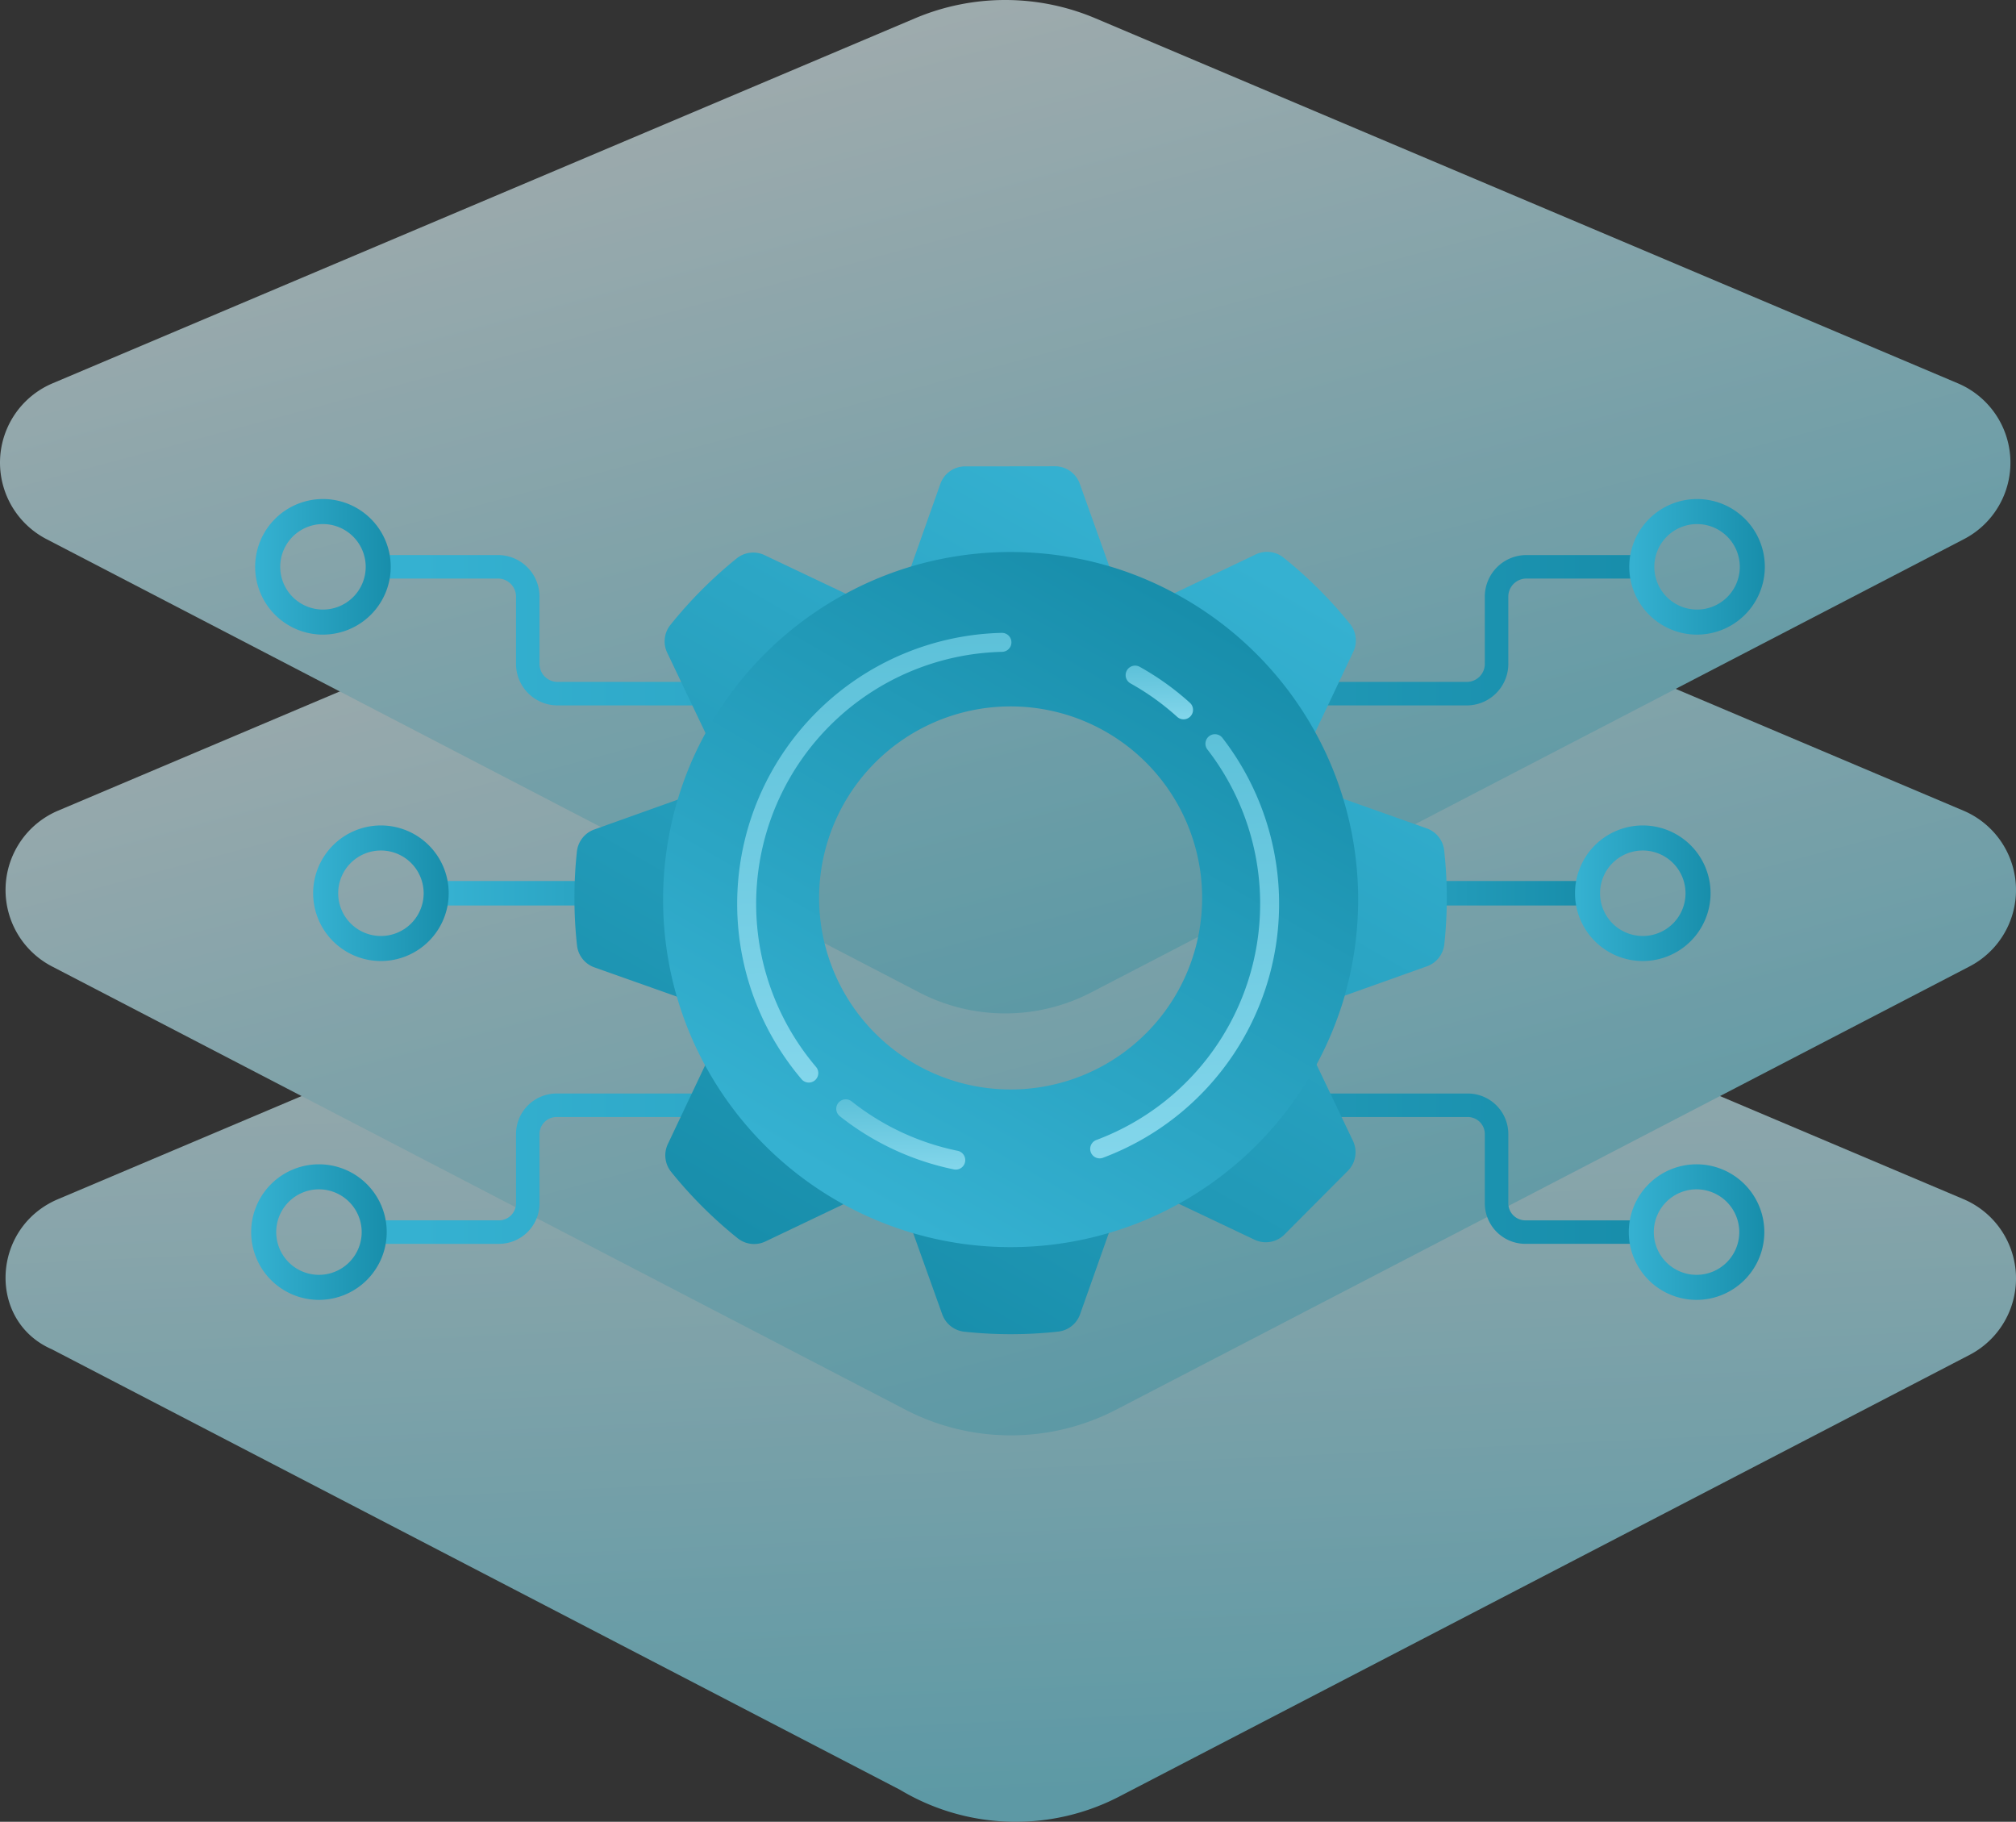 <svg xmlns="http://www.w3.org/2000/svg" xmlns:xlink="http://www.w3.org/1999/xlink" viewBox="0 0 196.704 177.721"><rect x="0" y="0" width="196.704" height="177.721" fill="#333333" stroke="none"/><defs><linearGradient id="a" x1="-324.776" y1="-3897.668" x2="-390.63" y2="-3957.625" gradientTransform="rotate(45 -5028.647 -1347.115)" gradientUnits="userSpaceOnUse"><stop offset="0" stop-color="#79def2"/><stop offset="1" stop-color="#e6fbff"/></linearGradient><linearGradient id="d" x1="-344.01" y1="-3932.619" x2="-428.195" y2="-3981.224" xlink:href="#a"/><linearGradient id="e" x1="-373.553" y1="-3961.531" x2="-457.456" y2="-4009.972" xlink:href="#a"/><linearGradient id="b" x1="119.939" y1="87.139" x2="154.307" y2="87.139" gradientUnits="userSpaceOnUse"><stop offset=".025" stop-color="#35b1d1"/><stop offset=".992" stop-color="#188eab"/></linearGradient><linearGradient id="f" x1="42.906" y1="87.139" x2="78.469" y2="87.139" xlink:href="#b"/><linearGradient id="g" x1="37.513" y1="61.482" x2="159.7" y2="61.482" xlink:href="#b"/><linearGradient id="h" x1="158.971" y1="55.295" x2="172.197" y2="55.295" xlink:href="#b"/><linearGradient id="i" x1="153.676" y1="87.139" x2="166.902" y2="87.139" xlink:href="#b"/><linearGradient id="j" x1="37.513" y1="-1663.999" x2="159.7" y2="-1663.999" gradientTransform="matrix(1 0 0 -1 0 -1549.991)" xlink:href="#b"/><linearGradient id="k" x1="158.921" y1="-1670.185" x2="172.148" y2="-1670.185" gradientTransform="matrix(1 0 0 -1 0 -1549.991)" xlink:href="#b"/><linearGradient id="l" x1="-6247.413" y1="3972.056" x2="-6319.288" y2="3928.211" gradientTransform="rotate(-91.384 -4977.62 -1095.916)" xlink:href="#b"/><linearGradient id="m" x1="-8328.977" y1="3016.178" x2="-8288.988" y2="3070.942" gradientTransform="rotate(-113.862 -5067.472 -1171.495)" xlink:href="#b"/><linearGradient id="c" x1="-6300.933" y1="3937.208" x2="-6257.53" y2="3937.208" gradientTransform="rotate(-91.384 -4977.62 -1095.916)" gradientUnits="userSpaceOnUse"><stop offset="0" stop-color="#83d6eb"/><stop offset="1" stop-color="#5dc1d9"/></linearGradient><linearGradient id="n" x1="-6266.391" y1="3965.202" x2="-6261.031" y2="3965.202" xlink:href="#c"/><linearGradient id="o" x1="-6309.012" y1="3966.896" x2="-6267.902" y2="3966.896" xlink:href="#c"/><linearGradient id="p" x1="-6309.767" y1="3938.956" x2="-6302.666" y2="3938.956" xlink:href="#c"/><linearGradient id="q" x1="24.898" y1="55.295" x2="38.125" y2="55.295" xlink:href="#b"/><linearGradient id="r" x1="30.554" y1="87.139" x2="43.78" y2="87.139" xlink:href="#b"/><linearGradient id="s" x1="24.507" y1="-1670.185" x2="37.733" y2="-1670.185" gradientTransform="matrix(1 0 0 -1 0 -1549.991)" xlink:href="#b"/></defs><g data-name="Слой 2"><g data-name="Слой 1"><g style="opacity:.6"><path d="M87.833 174.609 5.072 131.632c-6.311-2.736-5.951-11.883.598-14.654l89.678-37.947a8.402 8.402 0 0 1 6.55 0l89.678 37.947a8.403 8.403 0 0 1 .598 15.196l-82.76 42.976a21.952 21.952 0 0 1-21.581-.541Z" style="fill:url(#a)"/><path d="M88.32 137.507 5.071 94.277a8.403 8.403 0 0 1 .598-15.195l89.678-37.947a8.403 8.403 0 0 1 6.55 0l89.678 37.947a8.403 8.403 0 0 1 .598 15.196l-83.247 43.23a22.358 22.358 0 0 1-20.608 0Z" style="fill:url(#d)"/><path d="M89.69 96.813 4.53 52.59a8.403 8.403 0 0 1 .598-15.195l84.155-35.61a22.576 22.576 0 0 1 17.596 0l84.155 35.61a8.403 8.403 0 0 1 .598 15.195l-85.16 44.223a18.209 18.209 0 0 1-16.782 0Z" style="fill:url(#e)"/></g><path style="fill:url(#b)" d="M119.939 85.944h34.367v2.389h-34.367z"/><path style="fill:url(#f)" d="M42.906 85.944h35.563v2.389H42.906z"/><path d="M143.183 68.815H54.334a4.058 4.058 0 0 1-3.986-4.118v-6.431a1.764 1.764 0 0 0-1.693-1.825H37.513v-2.293h11.142a4.057 4.057 0 0 1 3.986 4.118v6.431a1.765 1.765 0 0 0 1.693 1.825h88.849a1.765 1.765 0 0 0 1.693-1.825v-6.431a4.057 4.057 0 0 1 3.985-4.117h10.84v2.293h-10.84a1.764 1.764 0 0 0-1.692 1.824v6.431a4.058 4.058 0 0 1-3.986 4.118Z" style="fill:url(#g)"/><path d="M165.584 61.91a6.614 6.614 0 1 1 6.613-6.615 6.622 6.622 0 0 1-6.613 6.614Zm0-10.785a4.17 4.17 0 1 0 4.17 4.17 4.174 4.174 0 0 0-4.17-4.17Z" style="fill:url(#h)"/><path d="M160.29 93.752a6.613 6.613 0 1 1 6.612-6.613 6.62 6.62 0 0 1-6.613 6.613Zm0-10.783a4.17 4.17 0 1 0 4.169 4.17 4.174 4.174 0 0 0-4.17-4.17Z" style="fill:url(#i)"/><path d="M159.7 121.34h-10.932a3.961 3.961 0 0 1-3.892-4.018v-6.628a1.668 1.668 0 0 0-1.599-1.725H54.24a1.668 1.668 0 0 0-1.598 1.725v6.628a3.961 3.961 0 0 1-3.892 4.019H37.513v-2.293h11.236a1.668 1.668 0 0 0 1.599-1.726v-6.628a3.961 3.961 0 0 1 3.891-4.018h89.038a3.961 3.961 0 0 1 3.892 4.018v6.628a1.668 1.668 0 0 0 1.599 1.726H159.7Z" style="fill:url(#j)"/><path d="M165.534 126.808a6.613 6.613 0 1 1 6.614-6.614 6.62 6.62 0 0 1-6.614 6.614Zm0-10.784a4.17 4.17 0 1 0 4.17 4.17 4.174 4.174 0 0 0-4.17-4.17Z" style="fill:url(#k)"/><path d="m102.934 45.485-8.768.012a2.567 2.567 0 0 0-2.416 1.71l-2.853 8.06-1.721 4.846-4.659-2.202h-.005l-7.916-3.757a2.568 2.568 0 0 0-2.713.318 42.452 42.452 0 0 0-6.475 6.496 2.566 2.566 0 0 0-.307 2.707l3.738 7.838c-.005 0 0 .004 0 .004l2.253 4.723-4.97 1.772-8.139 2.908a2.578 2.578 0 0 0-1.694 2.158 42.487 42.487 0 0 0 .012 9.158 2.568 2.568 0 0 0 1.697 2.135l8.041 2.848 5.08 1.799-2.32 4.907s-.005.004 0 .004l-3.636 7.675a2.568 2.568 0 0 0 .317 2.71 42.386 42.386 0 0 0 6.499 6.484 2.566 2.566 0 0 0 2.708.308l7.603-3.626 4.96-2.369 1.857 5.2v.004l2.83 7.904a2.579 2.579 0 0 0 2.153 1.692 42.325 42.325 0 0 0 9.16-.01 2.568 2.568 0 0 0 2.137-1.698l2.804-7.918 1.846-5.206 4.978 2.351 7.393 3.508a2.567 2.567 0 0 0 2.92-.508l6.187-6.215a2.567 2.567 0 0 0 .497-2.917l-3.555-7.445v-.004l-2.34-4.906 5.09-1.817h.004l8.02-2.86a2.578 2.578 0 0 0 1.694-2.157 42.366 42.366 0 0 0-.017-9.163 2.568 2.568 0 0 0-1.697-2.134l-8.144-2.888-.005-.004-4.972-1.76 2.237-4.733 3.716-7.847a2.568 2.568 0 0 0-.315-2.706 42.186 42.186 0 0 0-6.494-6.478 2.566 2.566 0 0 0-2.709-.31l-7.917 3.777h-.005l-4.65 2.218-1.722-4.842-2.876-8.05a2.567 2.567 0 0 0-2.42-1.704Zm14.98 43.195a19.325 19.325 0 1 1-19.77-20.24 19.39 19.39 0 0 1 19.77 20.24Z" style="fill:url(#l)"/><path d="M132.507 86.94a33.927 33.927 0 0 0-1.444-9.014v-.006a33.45 33.45 0 0 0-2.736-6.496 33.971 33.971 0 0 0-13.72-13.557h-.005a33.356 33.356 0 0 0-6.373-2.63 34.062 34.062 0 0 0-19.332.028 33.614 33.614 0 0 0-6.378 2.647h-.006a33.993 33.993 0 0 0-13.675 13.596v.011a32.993 32.993 0 0 0-2.713 6.49l-.006.007a34.149 34.149 0 0 0-.084 19.202l.006.006a33.316 33.316 0 0 0 2.753 6.698l.005.005a33.923 33.923 0 0 0 39.39 16.355 33.002 33.002 0 0 0 6.821-2.848h.006a34.007 34.007 0 0 0 13.44-13.58v-.005a34.07 34.07 0 0 0 2.753-6.714l-.006-.006a34.14 34.14 0 0 0 1.304-10.189Zm-33.454 19.337a18.685 18.685 0 1 1 18.235-19.136 18.689 18.689 0 0 1-18.235 19.136Z" style="fill:url(#m)"/><path d="M78.916 105.607a.924.924 0 0 1-.705-.326 26.44 26.44 0 0 1 19.517-43.543h.022a.925.925 0 0 1 .022 1.85 24.589 24.589 0 0 0-18.15 40.494.926.926 0 0 1-.706 1.525Z" style="fill:url(#c)"/><path d="M115.48 70.172a.923.923 0 0 1-.62-.24 24.713 24.713 0 0 0-4.57-3.273.925.925 0 0 1 .898-1.617 26.57 26.57 0 0 1 4.914 3.518.926.926 0 0 1-.621 1.612Z" style="fill:url(#n)"/><path d="M107.295 113.003a.926.926 0 0 1-.323-1.793A24.597 24.597 0 0 0 117.8 73.104a.926.926 0 0 1 1.463-1.135 26.45 26.45 0 0 1-11.646 40.975.916.916 0 0 1-.323.059Z" style="fill:url(#o)"/><path d="M93.258 114.098a.927.927 0 0 1-.186-.019 26.495 26.495 0 0 1-11.108-5.173.925.925 0 1 1 1.148-1.45 24.632 24.632 0 0 0 10.33 4.809.926.926 0 0 1-.184 1.833Z" style="fill:url(#p)"/><path d="M31.512 61.91a6.614 6.614 0 1 1 6.613-6.615 6.623 6.623 0 0 1-6.613 6.614Zm0-10.785a4.17 4.17 0 1 0 4.17 4.17 4.175 4.175 0 0 0-4.17-4.17Z" style="fill:url(#q)"/><path d="M37.167 93.752a6.613 6.613 0 1 1 6.613-6.613 6.62 6.62 0 0 1-6.613 6.613Zm0-10.783a4.17 4.17 0 1 0 4.17 4.17 4.174 4.174 0 0 0-4.17-4.17Z" style="fill:url(#r)"/><path d="M31.12 126.808a6.613 6.613 0 1 1 6.613-6.614 6.62 6.62 0 0 1-6.613 6.614Zm0-10.784a4.17 4.17 0 1 0 4.17 4.17 4.174 4.174 0 0 0-4.17-4.17Z" style="fill:url(#s)"/></g></g></svg>
